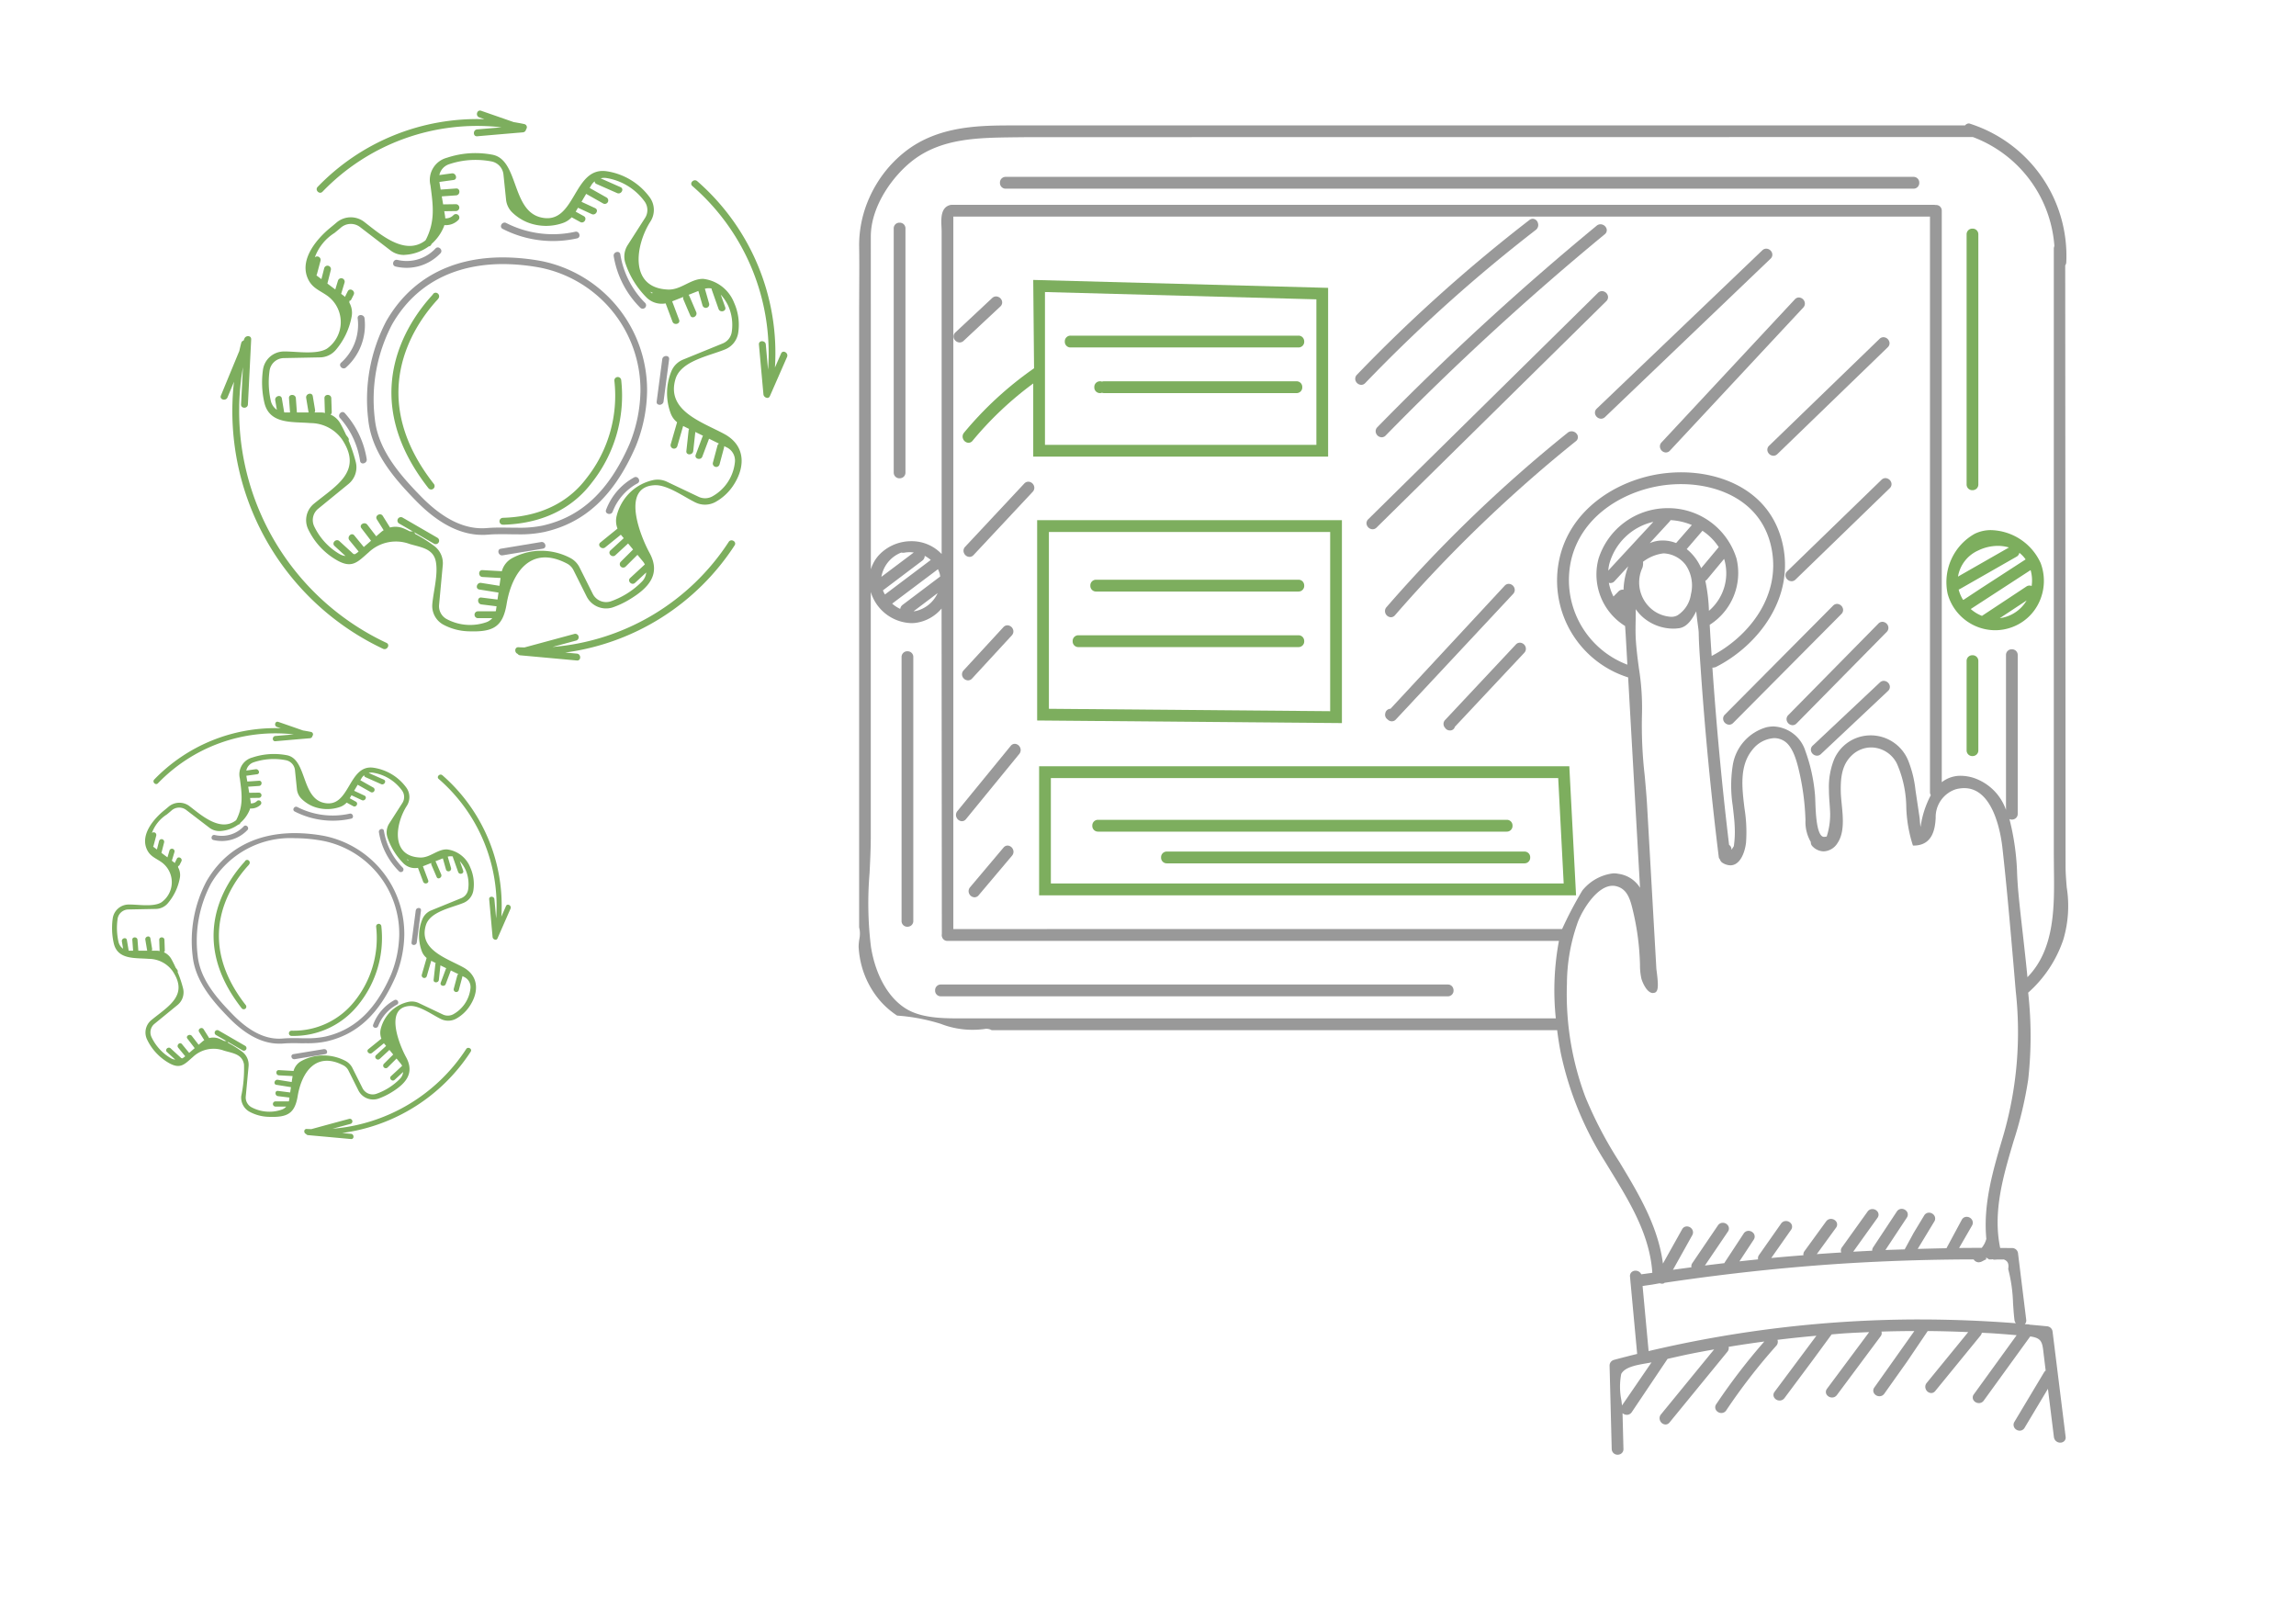 <?xml version="1.0" encoding="UTF-8"?>
<svg xmlns="http://www.w3.org/2000/svg" width="254" height="177" viewBox="0 0 254 177">
  <g id="Grupo_4437" data-name="Grupo 4437" transform="translate(-961 -2424)">
    <rect id="Rectángulo_993" data-name="Rectángulo 993" width="254" height="177" transform="translate(961 2424)" fill="#fff"></rect>
    <path id="Trazado_8291" data-name="Trazado 8291" d="M-279.078,756.538c-.548-.057-1.891-.176-1.891-.176a.631.631,0,0,0-.237-.041c-.022,0-.237-.01-.319-.018a.205.205,0,0,0,.028-.03.566.566,0,0,0,.13-.463l-.9-7.3a.659.659,0,0,0-.647-.627l-1.333-.008c-.834-3.994.335-7.941,1.465-11.756a43.407,43.407,0,0,0,1.632-6.847,43.422,43.422,0,0,0,0-9.639,13.645,13.645,0,0,0,3.9-5.905,13.1,13.1,0,0,0,.369-5.721c-.069-.812-.132-1.617-.132-2.393l-.039-66.429a.624.624,0,0,0,.118-.343,15.353,15.353,0,0,0-10.751-15.36.573.573,0,0,0-.451.221l-105.183,0c-3.75,0-8.416,0-12.115,2.934a13.293,13.293,0,0,0-3.115,3.537,13.751,13.751,0,0,0-1.067,2.173,12.908,12.908,0,0,0-.862,4.576c.028,1.619.018,3.241.01,4.86l-.01,2.431v68.162l.037.221.016.041a3.141,3.141,0,0,1-.039,1.124,5.353,5.353,0,0,0-.069.81,10.324,10.324,0,0,0,.343,2.135,9.855,9.855,0,0,0,2.046,3.842,9.148,9.148,0,0,0,1.871,1.622,20.944,20.944,0,0,1,4.828.913,9.7,9.7,0,0,0,4.83.57,1.141,1.141,0,0,1,.8.13h62.557c.118.95.264,1.837.42,2.624a36.64,36.64,0,0,0,4.816,11.817l.686,1.124c2.131,3.484,4.331,7.086,4.607,11.273-.406.061-.816.116-1.226.166a.686.686,0,0,0-.635-.4.63.63,0,0,0-.465.193.589.589,0,0,0-.144.461l.793,8.554c-.858.211-1.719.43-2.573.661a.651.651,0,0,0-.479.635l.237,9.217a.638.638,0,0,0,.662.633.653.653,0,0,0,.467-.189.6.6,0,0,0,.168-.457l-.1-3.947a.721.721,0,0,0,.475.183.65.65,0,0,0,.542-.29l3.963-5.9.538-.12c.643-.146,1.287-.292,1.932-.422.893-.183,1.788-.345,2.683-.505l-5.879,7.186a.664.664,0,0,0-.089.721.677.677,0,0,0,.586.4.576.576,0,0,0,.449-.225l6.4-7.821a.648.648,0,0,0,.14-.544c1.313-.221,2.628-.412,3.945-.589a67.5,67.5,0,0,0-5.319,6.934.581.581,0,0,0-.043.619.7.7,0,0,0,.609.355.641.641,0,0,0,.54-.292,64.911,64.911,0,0,1,5.538-7.151.638.638,0,0,0,.164-.5.647.647,0,0,0-.036-.15c1.433-.178,2.871-.325,4.308-.455l-4.623,6.2a.554.554,0,0,0-.069.6.707.707,0,0,0,.623.369.663.663,0,0,0,.54-.274l3.131-4.2,2.084-2.841s1.126-.1,1.439-.118c.9-.057,1.808-.1,2.711-.134l-4.663,6.265a.566.566,0,0,0-.067.6.715.715,0,0,0,.625.367.656.656,0,0,0,.538-.274l4.832-6.492a.555.555,0,0,0,.1-.511l0-.014q1.817-.058,3.635-.061l-4.424,6.24a.575.575,0,0,0-.057.609.708.708,0,0,0,.621.363.647.647,0,0,0,.538-.284l2.49-3.509,2.311-3.419c1.492.01,2.987.053,4.479.118l-4.592,5.621a.664.664,0,0,0-.087.72.674.674,0,0,0,.584.4.573.573,0,0,0,.448-.225l5.01-6.135a.671.671,0,0,0,.144-.31l.972.049c.962.059,1.922.138,2.88.221l-4.736,6.539a.575.575,0,0,0-.061.611.709.709,0,0,0,.621.361.652.652,0,0,0,.538-.278l5.14-7.095c1.291.178,1.341.643,1.485,1.94l.223,1.839a.635.635,0,0,0-.177.191l-3.279,5.475a.61.61,0,0,0-.016.629.7.7,0,0,0,.6.349.615.615,0,0,0,.538-.315l2.585-4.318.664,5.359a.7.7,0,0,0,.7.6.624.624,0,0,0,.463-.195.569.569,0,0,0,.13-.465l-1.439-11.592A.67.67,0,0,0-279.078,756.538ZM-409.186,635.995c0-3.365,2.447-6.754,4.722-8.477,3.16-2.393,7.133-2.449,10.975-2.5L-391.8,625l104.532-.012a13.938,13.938,0,0,1,9.016,12.04l-.061.231v67.013l.012,1.65c.055,4.183.116,8.9-2.93,12-.148-1.567-.327-3.131-.5-4.688-.181-1.585-.363-3.164-.507-4.722-.055-.574-.093-1.214-.13-1.891a27.712,27.712,0,0,0-.854-6.191.718.718,0,0,0,.268.059.662.662,0,0,0,.438-.16.614.614,0,0,0,.209-.479V682.29a.624.624,0,0,0-.651-.637.621.621,0,0,0-.645.637v17.13a5.711,5.711,0,0,0-3.606-3.551,4.842,4.842,0,0,0-1.4-.225,3.357,3.357,0,0,0-2.1.71V633.136a.62.62,0,0,0-.645-.631l-.221-.022-108.383,0-.373.008c-1.138.225-1.078,1.512-1.035,2.451.008.166.016.325.016.465v35.706a4.558,4.558,0,0,0-3.354-1.418,4.9,4.9,0,0,0-3.549,1.5,4.05,4.05,0,0,0-.927,1.613Zm3.519,40.741a.653.653,0,0,0-.262.448,3.545,3.545,0,0,1-.893-.585l5.065-3.807a3.1,3.1,0,0,1,.191.493,1.905,1.905,0,0,1,.055.315Zm3.874-1.3a3.537,3.537,0,0,1-2.354,1.968,2.616,2.616,0,0,1-.31.045Zm-1.7-3.586a.665.665,0,0,0,.27-.536,3.716,3.716,0,0,1,.672.455l-5.071,3.819a2.894,2.894,0,0,1-.223-.455Zm-4.521,1.786a3.511,3.511,0,0,1,2.2-2.683.863.863,0,0,0,.183.018c.034,0,.071,0,.116,0a3.1,3.1,0,0,1,.611-.059,3.078,3.078,0,0,1,.469.032Zm74.607,48.842H-399.2c-1.792,0-4.022,0-5.711-.856-2.147-1.09-3.738-3.738-4.262-7.086a39.82,39.82,0,0,1-.15-8.136c.067-1.348.134-2.7.134-4.038V675.309a4.844,4.844,0,0,0,4.491,3.448,3.7,3.7,0,0,0,.422-.022,4.535,4.535,0,0,0,2.918-1.593l.03,36a.7.7,0,0,0,.144.558.609.609,0,0,0,.475.209h67.648A29.749,29.749,0,0,0-333.406,722.477Zm-66.65-9.879v-78.81h108.044V697.45a.664.664,0,0,0,.091.341,10.665,10.665,0,0,0-1.134,3.519c-.043-.233-.061-.491-.077-.7-.01-.152-.022-.29-.039-.394l-.444-2.979a12.365,12.365,0,0,0-.8-3.265,4.482,4.482,0,0,0-4.118-2.8c-.142,0-.282.006-.424.018a4.381,4.381,0,0,0-3.689,2.709,8.206,8.206,0,0,0-.544,3.287c0,.5.034,1.007.071,1.508.024.355.051.708.063,1.065a8,8,0,0,1-.382,2.606l-.286.039c-.832,0-.927-2.634-.972-3.9-.014-.418-.028-.761-.057-.962a18.454,18.454,0,0,0-1.037-4.621,3.879,3.879,0,0,0-3.509-2.734,3.905,3.905,0,0,0-.769.081,5.216,5.216,0,0,0-3.773,4.284,14.557,14.557,0,0,0,.01,4.422l.067.6c.065.585.134,1.167.152,1.755a10.875,10.875,0,0,1-.1,2.1c-.108.177-.193.3-.26.4l0-.016a.594.594,0,0,0-.264-.527c-.771-6.427-1.392-13.022-1.845-19.61a.666.666,0,0,0,.089.006l.25-.049.045-.022c4.59-2.318,8.844-7.624,7.34-13.806-1.388-5.7-6.674-7.73-11.163-7.73a16.038,16.038,0,0,0-2.131.144c-4.962.67-10.429,4-11.452,9.919a11.236,11.236,0,0,0,7.7,12.623l1.315,23.27a3.34,3.34,0,0,0-2.387-1.542,2.84,2.84,0,0,0-.556-.055,5.152,5.152,0,0,0-3.442,1.905,43.241,43.241,0,0,0-2.234,4.254Zm72.454-39.656a5.227,5.227,0,0,1,.108-.7,6.55,6.55,0,0,1,4.879-4.688Zm2.21-.473a8.059,8.059,0,0,0-.521,2.594.5.5,0,0,0-.11-.01.623.623,0,0,0-.442.191l-.562.568a5.474,5.474,0,0,1-.509-1.516.568.568,0,0,0,.174.026.6.6,0,0,0,.446-.2Zm4.562-4.935a.634.634,0,0,0,.114-.172,7.009,7.009,0,0,1,2.36.544L-320.1,669.9a4.043,4.043,0,0,0-1.471-.284,3.678,3.678,0,0,0-1.445.292Zm-2.993,5.089a1.485,1.485,0,0,0,.063-.649,4.6,4.6,0,0,1,2.269-.933l0-.213v.213a3.228,3.228,0,0,1,2.47,1.3,4.03,4.03,0,0,1,.564,3.221,3.309,3.309,0,0,1-1.514,2.348,1.442,1.442,0,0,1-.67.148,3.747,3.747,0,0,1-1.78-.568A3.852,3.852,0,0,1-323.823,672.625Zm4.9-2.056,1.741-2.027a6.272,6.272,0,0,1,1.8,1.808l-1.942,2.33A5.482,5.482,0,0,0-318.922,670.569Zm2.255,3.348,1.883-2.267a5.46,5.46,0,0,1-1.68,5.745,18.7,18.7,0,0,0-.4-3.32A.643.643,0,0,0-316.668,673.917Zm3.251-2.311a7.893,7.893,0,0,0-7.61-5.565,8.017,8.017,0,0,0-7.653,5.595,6.714,6.714,0,0,0,2.938,7.442l.059.83.195,3.448a10.011,10.011,0,0,1-6.22-11.571c1.2-5.146,6.261-7.894,10.739-8.333.473-.047.95-.069,1.425-.069,4.134,0,8.931,1.857,9.995,7.068,1.084,5.317-2.516,9.8-6.614,11.939q-.119-1.723-.217-3.446A6.792,6.792,0,0,0-313.417,671.606Zm-12.945,66.769a44.818,44.818,0,0,1-3.764-7.178,32.384,32.384,0,0,1-2.048-12.551,20.349,20.349,0,0,1,1.248-6.934c.649-1.569,2.2-3.9,3.8-3.9a1.632,1.632,0,0,1,.4.047c1.285.31,1.581,1.563,1.881,2.827a28.65,28.65,0,0,1,.753,5.875,6.748,6.748,0,0,0,.154,1.516c.061.25.562,1.6,1.28,1.6l.2-.036.045-.022c.369-.175.349-.9.177-2.267-.022-.175-.043-.313-.047-.392l-1.025-18.057c-.061-1.082-.164-2.184-.264-3.3a48.121,48.121,0,0,1-.3-6.768,27.486,27.486,0,0,0-.343-5.1c-.14-1.061-.28-2.135-.345-3.243-.039-.708-.024-1.419-.01-2.127,0-.383.01-.767.01-1.15a4.757,4.757,0,0,0,1.159,1.183,5.161,5.161,0,0,0,2.983.968,4.515,4.515,0,0,0,.643-.045c.913-.126,1.471-1.023,1.908-1.871.028.378.087.826.152,1.331.059.432.112.816.118,1.043.018,1.09.093,2.182.168,3.273l.047.659c.461,6.8,1.134,13.81,2,20.839a.415.415,0,0,0,.13.288.652.652,0,0,0,.278.382,1.688,1.688,0,0,0,.879.284c1.057,0,1.6-1.358,1.735-2.52a16.5,16.5,0,0,0-.171-3.777c-.282-2.318-.574-4.714.873-6.482a3.3,3.3,0,0,1,2.4-1.291,2.1,2.1,0,0,1,1.072.292c.964.56,1.38,2.131,1.581,2.888a27.653,27.653,0,0,1,.82,5.881,4.393,4.393,0,0,0,.591,2.429.615.615,0,0,0,.191.487,1.751,1.751,0,0,0,1.234.548,1.876,1.876,0,0,0,1.516-.9c.791-1.148.625-2.831.477-4.316-.043-.444-.085-.867-.1-1.242-.049-1.749.136-3.123,1.2-4.144a3.114,3.114,0,0,1,2.163-.893,3.217,3.217,0,0,1,2.839,1.782,12.347,12.347,0,0,1,1.041,4.848,15.322,15.322,0,0,0,.688,4.079l.053.146.154,0c1.975-.053,2.291-1.768,2.356-3.052a3.235,3.235,0,0,1,2.247-3.182,3.775,3.775,0,0,1,.911-.12c3.245,0,4.059,5.073,4.229,6.628.5,4.471.889,9.033,1.27,13.444l.2,2.372a41.064,41.064,0,0,1-1.321,15.8l-.142.487c-1.061,3.584-2.155,7.289-1.79,11.125a2.527,2.527,0,0,1-.515,1c-.83,0-1.664,0-2.5.014l1.429-2.476a.613.613,0,0,0,.006-.631.694.694,0,0,0-.593-.343.611.611,0,0,0-.538.319l-1.7,3.156q-1.592.03-3.182.077l1.837-3.032a.606.606,0,0,0,.018-.627.7.7,0,0,0-.6-.351.623.623,0,0,0-.54.314l-1.167,1.93-.986,1.814s-1.739.057-2.131.071l2.364-3.576a.591.591,0,0,0,.043-.619.711.711,0,0,0-.611-.357.637.637,0,0,0-.538.3l-2.612,3.949a.609.609,0,0,0-.11.382q-1.047.052-2.1.11l2.683-3.744a.571.571,0,0,0,.057-.609.7.7,0,0,0-.617-.363.643.643,0,0,0-.538.282l-2.829,3.949a.56.56,0,0,0-.079.562l0,.006c-.9.059-1.8.118-2.705.185l2.127-2.924a.572.572,0,0,0,.061-.609.707.707,0,0,0-.621-.363.65.65,0,0,0-.538.278l-2.395,3.292a.586.586,0,0,0-.112.449l-.087.006c-1.159.093-2.318.187-3.474.3l2.188-3.117a.582.582,0,0,0,.055-.613.71.71,0,0,0-.617-.361.645.645,0,0,0-.54.286l-2.441,3.476a.589.589,0,0,0-.1.479c-.688.071-1.374.144-2.064.219l1.579-2.4a.6.6,0,0,0,.037-.621.711.711,0,0,0-.611-.353.635.635,0,0,0-.538.3l-2.066,3.145a.585.585,0,0,0-.065.128s-1.463.174-2.155.262l2.543-3.75a.588.588,0,0,0,.045-.617.7.7,0,0,0-.613-.359.645.645,0,0,0-.538.292l-2.829,4.168a.592.592,0,0,0-.1.463s-1.408.187-2.044.276l2.133-3.821a.62.62,0,0,0,0-.635.7.7,0,0,0-.593-.343.6.6,0,0,0-.532.327l-2.117,3.787C-322.09,745.46-324.259,741.86-326.362,738.375Zm.278,26.925c-.016-.173-.041-.361-.063-.558a7.576,7.576,0,0,1-.022-2.924c.388-.765,1.693-.99,2.742-1.173.217-.037.422-.073.609-.112Zm32.973-9.516a130.677,130.677,0,0,0-30.028,3.5l-.666-7.2c.363-.055.728-.107,1.09-.16l.8-.144.207.049h.043c.144,0,.28-.051.28-.1,7.342-1.094,14.581-1.847,21.519-2.23,3.945-.217,7.933-.337,11.86-.355l.826,0a.688.688,0,0,0,.568.319l.233-.041.043-.022c.179-.079.337-.185.536-.256v-.213l.333.213.239,0,.144-.02a.418.418,0,0,0,.219.047,2.17,2.17,0,0,0,.242-.018l.779-.006c.434.168.582.463.487,1.061a16.966,16.966,0,0,1,.534,3.775c.045.641.085,1.272.158,1.865a.694.694,0,0,0,.154.355C-286.029,755.931-289.588,755.785-293.111,755.785Z" transform="translate(1466.521 1814.171)" fill="#999"></path>
    <path id="Trazado_8292" data-name="Trazado 8292" d="M-345.841,656.724a5.4,5.4,0,0,0,1.814-.314,5.336,5.336,0,0,0,3.06-2.782,5.577,5.577,0,0,0,.17-4.331,6.2,6.2,0,0,0-5.483-3.647,4.034,4.034,0,0,0-1.82.41,6.133,6.133,0,0,0-2.983,6.65A5.476,5.476,0,0,0-345.841,656.724Zm.994-1.423a4.044,4.044,0,0,1-.471.089l2.969-1.958A4.073,4.073,0,0,1-344.847,655.3Zm2.936-5.228a.658.658,0,0,1,.026.089,4.141,4.141,0,0,1,.089,1.674.54.54,0,0,0-.239-.055.609.609,0,0,0-.339.107l-4.915,3.249a4.215,4.215,0,0,1-1.244-.759Zm-1.242-1.914a3.337,3.337,0,0,1,.692.73l-4.937,3.2-1.9,1.252-.077.028a4.022,4.022,0,0,1-.459-1.011,1.315,1.315,0,0,1-.032-.144l.081-.018,6.317-3.606A.611.611,0,0,0-343.152,648.16Zm-4.532-.266a5,5,0,0,1,2.163-.5,4.18,4.18,0,0,1,1.218.177l-5.638,3.221A3.861,3.861,0,0,1-347.684,647.894Z" transform="translate(1527.549 1836.99)" fill="#7dae5e"></path>
    <path id="Trazado_8293" data-name="Trazado 8293" d="M-404.712,648.911a.66.66,0,0,0-.089.718.677.677,0,0,0,.586.4.582.582,0,0,0,.449-.227,37.83,37.83,0,0,1,6.711-6.336v8.091h32.622V632.89l-32.622-.877.091,9.773A39.024,39.024,0,0,0-404.712,648.911Zm8.955-15.559,30.026.808v16.093h-30.026Z" transform="translate(1472.359 1822.952)" fill="#7dae5e"></path>
    <path id="Trazado_8294" data-name="Trazado 8294" d="M-367.09,645.109h-33.716v22.156l33.716.288Zm-1.3,21.128-31.116-.266V646.416h31.116Z" transform="translate(1476.543 1836.433)" fill="#7dae5e"></path>
    <path id="Trazado_8295" data-name="Trazado 8295" d="M-400.7,658.521V672.8h59.4l-.745-14.274Zm1.3,12.968V659.828h56.126l.607,11.661Z" transform="translate(1476.654 1850.238)" fill="#7dae5e"></path>
    <path id="Trazado_8296" data-name="Trazado 8296" d="M-382.8,647.05a.606.606,0,0,0,.444-.2,171.936,171.936,0,0,1,18.871-16.943.686.686,0,0,0,.223-.781.619.619,0,0,0-.564-.446.608.608,0,0,0-.363.13,174.068,174.068,0,0,0-19.09,17.124.625.625,0,0,0-.134.694A.692.692,0,0,0-382.8,647.05Z" transform="translate(1494.391 1819.521)" fill="#999"></path>
    <path id="Trazado_8297" data-name="Trazado 8297" d="M-382.3,652.116a.685.685,0,0,0,.615.424.605.605,0,0,0,.442-.195,305.531,305.531,0,0,1,24.234-22.26.565.565,0,0,0,.191-.647.721.721,0,0,0-.658-.459.656.656,0,0,0-.422.154,305.555,305.555,0,0,0-24.265,22.292A.615.615,0,0,0-382.3,652.116Z" transform="translate(1495.537 1819.83)" fill="#999"></path>
    <path id="Trazado_8298" data-name="Trazado 8298" d="M-356.8,632.623a.623.623,0,0,0-.442.187l-25.414,25.044a.607.607,0,0,0-.144.684.7.7,0,0,0,.623.428.623.623,0,0,0,.438-.187l25.416-25.044a.608.608,0,0,0,.144-.684A.691.691,0,0,0-356.8,632.623Z" transform="translate(1495.023 1823.58)" fill="#999"></path>
    <path id="Trazado_8299" data-name="Trazado 8299" d="M-361.2,640.264a.661.661,0,0,0-.416.148,155.492,155.492,0,0,0-20.06,19.307.645.645,0,0,0-.1.712.677.677,0,0,0,.593.4.583.583,0,0,0,.446-.215,155.421,155.421,0,0,1,20.007-19.252.559.559,0,0,0,.2-.641A.716.716,0,0,0-361.2,640.264Z" transform="translate(1496.057 1831.445)" fill="#999"></path>
    <path id="Trazado_8300" data-name="Trazado 8300" d="M-367.55,649a.684.684,0,0,0-.609-.418.6.6,0,0,0-.444.2L-381.242,662.4a.6.6,0,0,0-.574.487.626.626,0,0,0,.252.69.657.657,0,0,0,.469.211.6.6,0,0,0,.444-.2l12.978-13.893A.633.633,0,0,0-367.55,649Z" transform="translate(1496.068 1840.002)" fill="#999"></path>
    <path id="Trazado_8301" data-name="Trazado 8301" d="M-377.958,661.49a.53.53,0,0,0,.56-.4l7.679-8.188a.633.633,0,0,0,.126-.7.686.686,0,0,0-.609-.418.6.6,0,0,0-.446.2l-7.823,8.343a.632.632,0,0,0,0,.885A.609.609,0,0,0-377.958,661.49Z" transform="translate(1499.344 1843.308)" fill="#999"></path>
    <path id="Trazado_8302" data-name="Trazado 8302" d="M-370.351,648.683a.7.7,0,0,0,.629.436.639.639,0,0,0,.438-.183l18.311-17.515a.6.6,0,0,0,.154-.678.694.694,0,0,0-.627-.434.626.626,0,0,0-.438.183L-370.2,648.007A.6.6,0,0,0-370.351,648.683Z" transform="translate(1507.842 1821.198)" fill="#999"></path>
    <path id="Trazado_8303" data-name="Trazado 8303" d="M-366.8,649.7a.677.677,0,0,0,.6.416.6.6,0,0,0,.446-.2l14.755-15.829a.632.632,0,0,0,.124-.7.685.685,0,0,0-.607-.416.6.6,0,0,0-.446.205L-366.677,649A.628.628,0,0,0-366.8,649.7Z" transform="translate(1511.488 1823.936)" fill="#999"></path>
    <path id="Trazado_8304" data-name="Trazado 8304" d="M-360.953,647.814a.693.693,0,0,0,.627.434.622.622,0,0,0,.438-.187l12.209-11.813a.6.6,0,0,0,.15-.68.7.7,0,0,0-.623-.434.615.615,0,0,0-.438.187L-360.8,647.134A.6.6,0,0,0-360.953,647.814Z" transform="translate(1517.516 1826.166)" fill="#999"></path>
    <path id="Trazado_8305" data-name="Trazado 8305" d="M-348.951,642.816a.619.619,0,0,0-.438.187l-10.423,10.108a.6.6,0,0,0-.152.68.7.7,0,0,0,.625.432.614.614,0,0,0,.438-.185l10.425-10.108a.6.6,0,0,0,.15-.68A.7.7,0,0,0-348.951,642.816Z" transform="translate(1518.533 1834.072)" fill="#999"></path>
    <path id="Trazado_8306" data-name="Trazado 8306" d="M-350.189,650.1a.7.7,0,0,0-.617-.426.617.617,0,0,0-.44.193l-11.973,12.056a.614.614,0,0,0-.142.686.7.7,0,0,0,.619.428.618.618,0,0,0,.442-.193l11.973-12.054A.612.612,0,0,0-350.189,650.1Z" transform="translate(1515.035 1841.127)" fill="#999"></path>
    <path id="Trazado_8307" data-name="Trazado 8307" d="M-348.734,651.075a.685.685,0,0,0-.617-.426.606.606,0,0,0-.442.195l-9.972,10.126a.616.616,0,0,0-.138.686.689.689,0,0,0,.619.428.619.619,0,0,0,.44-.195l9.972-10.124A.62.62,0,0,0-348.734,651.075Z" transform="translate(1518.594 1842.135)" fill="#999"></path>
    <path id="Trazado_8308" data-name="Trazado 8308" d="M-350.563,653.867a.615.615,0,0,0-.434.181l-7.427,6.983a.6.6,0,0,0-.158.676.7.7,0,0,0,.631.437.626.626,0,0,0,.436-.179l7.425-6.985a.6.6,0,0,0,.158-.674A.7.7,0,0,0-350.563,653.867Z" transform="translate(1519.959 1845.448)" fill="#999"></path>
    <path id="Trazado_8309" data-name="Trazado 8309" d="M-404.687,638.007a.628.628,0,0,0,.436-.181l4.065-3.8a.6.6,0,0,0,.158-.674.7.7,0,0,0-.631-.438.628.628,0,0,0-.436.181l-4.065,3.8a.6.6,0,0,0-.158.674A.7.7,0,0,0-404.687,638.007Z" transform="translate(1471.852 1823.876)" fill="#999"></path>
    <path id="Trazado_8310" data-name="Trazado 8310" d="M-397.648,643.011a.6.6,0,0,0-.446.2l-6.545,7a.625.625,0,0,0-.124.7.681.681,0,0,0,.607.418.6.6,0,0,0,.444-.2l6.547-7a.632.632,0,0,0,.124-.7A.681.681,0,0,0-397.648,643.011Z" transform="translate(1472.41 1834.273)" fill="#999"></path>
    <path id="Trazado_8311" data-name="Trazado 8311" d="M-404.846,656.519a.685.685,0,0,0,.607.414.6.6,0,0,0,.446-.2l4.4-4.775a.638.638,0,0,0,.12-.7.685.685,0,0,0-.607-.416.6.6,0,0,0-.444.207l-4.4,4.775A.635.635,0,0,0-404.846,656.519Z" transform="translate(1472.326 1842.327)" fill="#999"></path>
    <path id="Trazado_8312" data-name="Trazado 8312" d="M-398.722,657.3a.582.582,0,0,0-.451.227l-5.9,7.214a.663.663,0,0,0-.087.72.678.678,0,0,0,.584.4.576.576,0,0,0,.451-.227l5.9-7.214a.667.667,0,0,0,.087-.721A.678.678,0,0,0-398.722,657.3Z" transform="translate(1471.986 1848.979)" fill="#999"></path>
    <path id="Trazado_8313" data-name="Trazado 8313" d="M-400.231,662.845a.587.587,0,0,0-.448.221l-3.7,4.388a.658.658,0,0,0-.1.714.677.677,0,0,0,.591.4.594.594,0,0,0,.451-.221l3.7-4.385a.653.653,0,0,0,.093-.716A.677.677,0,0,0-400.231,662.845Z" transform="translate(1472.697 1854.689)" fill="#999"></path>
    <path id="Trazado_8314" data-name="Trazado 8314" d="M-373.447,635.05h-25.217a.624.624,0,0,0-.633.654.625.625,0,0,0,.633.653h25.217a.626.626,0,0,0,.635-.653.671.671,0,0,0-.156-.44A.617.617,0,0,0-373.447,635.05Z" transform="translate(1478.094 1826.078)" fill="#7dae5e"></path>
    <path id="Trazado_8315" data-name="Trazado 8315" d="M-375.317,637.538h-21.3a.589.589,0,0,0-.217.039.624.624,0,0,0-.219-.039.625.625,0,0,0-.635.653.625.625,0,0,0,.635.654.607.607,0,0,0,.217-.041.618.618,0,0,0,.219.041h21.3a.624.624,0,0,0,.635-.655A.623.623,0,0,0-375.317,637.538Z" transform="translate(1479.748 1828.639)" fill="#7dae5e"></path>
    <path id="Trazado_8316" data-name="Trazado 8316" d="M-397.27,649.661h22.39a.627.627,0,0,0,.635-.655.679.679,0,0,0-.156-.44.622.622,0,0,0-.479-.211h-22.39a.624.624,0,0,0-.635.654A.624.624,0,0,0-397.27,649.661Z" transform="translate(1479.527 1839.773)" fill="#7dae5e"></path>
    <path id="Trazado_8317" data-name="Trazado 8317" d="M-398.234,652.689h24.346a.625.625,0,0,0,.635-.654.671.671,0,0,0-.156-.44.617.617,0,0,0-.479-.213h-24.346a.624.624,0,0,0-.635.653A.624.624,0,0,0-398.234,652.689Z" transform="translate(1478.535 1842.89)" fill="#7dae5e"></path>
    <path id="Trazado_8318" data-name="Trazado 8318" d="M-351.312,662.095a.625.625,0,0,0-.635-.654h-45.216a.625.625,0,0,0-.635.654.625.625,0,0,0,.635.653h45.216A.625.625,0,0,0-351.312,662.095Z" transform="translate(1479.637 1853.244)" fill="#7dae5e"></path>
    <path id="Trazado_8319" data-name="Trazado 8319" d="M-353.85,663.172h-39.564a.625.625,0,0,0-.635.653.624.624,0,0,0,.635.651h39.564a.623.623,0,0,0,.635-.651A.624.624,0,0,0-353.85,663.172Z" transform="translate(1483.496 1855.025)" fill="#7dae5e"></path>
    <path id="Trazado_8320" data-name="Trazado 8320" d="M-349.486,658.149a.663.663,0,0,0,.438-.16.614.614,0,0,0,.209-.479V629.854a.623.623,0,0,0-.649-.637.623.623,0,0,0-.649.637V657.51A.626.626,0,0,0-349.486,658.149Z" transform="translate(1528.697 1820.074)" fill="#7dae5e"></path>
    <path id="Trazado_8321" data-name="Trazado 8321" d="M-349.488,652.471a.625.625,0,0,0-.649.639v9.877a.627.627,0,0,0,.651.639.663.663,0,0,0,.438-.16.614.614,0,0,0,.209-.479V653.11A.625.625,0,0,0-349.488,652.471Z" transform="translate(1528.697 1844.01)" fill="#7dae5e"></path>
    <path id="Trazado_8322" data-name="Trazado 8322" d="M-407.975,657.167a.672.672,0,0,0,.44-.158.62.62,0,0,0,.209-.479v-27a.623.623,0,0,0-.649-.637.623.623,0,0,0-.649.637v27A.624.624,0,0,0-407.975,657.167Z" transform="translate(1468.494 1819.74)" fill="#999"></path>
    <path id="Trazado_8323" data-name="Trazado 8323" d="M-407.547,652.255a.625.625,0,0,0-.649.639v29.192a.626.626,0,0,0,.651.639.663.663,0,0,0,.438-.16.621.621,0,0,0,.209-.479V652.894A.624.624,0,0,0-407.547,652.255Z" transform="translate(1468.934 1843.788)" fill="#999"></path>
    <path id="Trazado_8324" data-name="Trazado 8324" d="M-406.367,671.07a.623.623,0,0,0,.633.654h56.085a.625.625,0,0,0,.635-.654.678.678,0,0,0-.156-.44.618.618,0,0,0-.479-.211h-56.085A.623.623,0,0,0-406.367,671.07Z" transform="translate(1470.816 1862.485)" fill="#999"></path>
    <path id="Trazado_8325" data-name="Trazado 8325" d="M-402.2,627.7h100.43a.626.626,0,0,0,.635-.654.626.626,0,0,0-.635-.653H-402.2a.625.625,0,0,0-.635.653A.624.624,0,0,0-402.2,627.7Z" transform="translate(1474.457 1817.171)" fill="#999"></path>
    <path id="Trazado_8326" data-name="Trazado 8326" d="M-421.659,693.866a4.716,4.716,0,0,0,2.031.547c2.083.083,2.94-.305,3.269-2.289.432-2.614,2.011-4.986,5.062-3.4a1.277,1.277,0,0,1,.547.555l1.115,2.226a1.825,1.825,0,0,0,2.174.908,7.712,7.712,0,0,0,1.361-.635c1.65-.983,2.729-2.146,1.73-3.967-.682-1.242-2.483-5.518.44-5.661,1.075-.052,2.511,1.016,3.447,1.46a1.835,1.835,0,0,0,1.674-.063,4.258,4.258,0,0,0,1.432-1.313c.976-1.42,1.051-2.975-.111-3.975a3.181,3.181,0,0,0-.563-.385c-1.829-1.007-4.947-1.944-4.13-4.645.452-1.512,2.793-1.92,4.157-2.476a1.8,1.8,0,0,0,1.1-1.38,4.523,4.523,0,0,0-.337-2.531,3.182,3.182,0,0,0-2.594-2.011c-1.055-.02-1.868.94-2.955.9-3.3-.135-2.737-3.749-1.48-5.712a1.787,1.787,0,0,0-.048-2.019,5.5,5.5,0,0,0-1.968-1.674,5.542,5.542,0,0,0-1.634-.524c-2.876-.448-2.6,4.582-5.554,3.872-2.471-.591-1.844-4.844-4.066-5.26a7.584,7.584,0,0,0-2.468-.063,7.538,7.538,0,0,0-1.349.318,1.926,1.926,0,0,0-1.381,2.317c.222,1.678.424,3.007-.4,4.6l-.063.055c-1.73,1.281-3.816-.607-5.129-1.611a1.846,1.846,0,0,0-2.333.115c-.171.143-.329.278-.484.4-1.115.92-2.531,2.575-1.932,4.149.349.917,1.031,1.083,1.718,1.583a2.727,2.727,0,0,1-.068,4.419c-.889.536-2.61.214-3.622.234a1.786,1.786,0,0,0-1.745,1.511,7.155,7.155,0,0,0-.075.916,7.606,7.606,0,0,0,.182,1.845c.424,1.872,2.384,1.61,3.868,1.738a3.261,3.261,0,0,1,2.638,1.345c1.809,2.689-.456,3.884-2.328,5.415a1.775,1.775,0,0,0-.5,2.138,5.8,5.8,0,0,0,1.143,1.634,5.924,5.924,0,0,0,1.242.964c1.309.762,1.769.163,2.7-.646a3.321,3.321,0,0,1,3.443-.694c.98.286,2.015.385,2.206,1.523a14.754,14.754,0,0,1-.306,3.5A1.785,1.785,0,0,0-421.659,693.866Zm17.569-27.86-.063.044c-.024-.02-.056-.036-.075-.056l-.075-.083C-404.236,665.947-404.161,665.975-404.089,666.007Zm-18.379,21.227a11.812,11.812,0,0,0-1.575-.992.286.286,0,0,0-.127-.171c.571.329,1.142.662,1.714.992a.287.287,0,0,0,.29-.5l-2.94-1.7a.288.288,0,0,0-.294.5l1.214.7a.323.323,0,0,0-.115-.032c-.059,0-.123,0-.182,0-.171-.084-.337-.167-.508-.238a1.81,1.81,0,0,0-.722-.147,1.783,1.783,0,0,0-.436.059c-.2-.325-.409-.647-.611-.972s-.694-.024-.5.294l.567.908a1.716,1.716,0,0,0-.2.147l-.421.361c-.25-.321-.5-.646-.746-.968-.222-.294-.722,0-.5.289.27.349.539.7.809,1.055l-.611.524c-.266-.321-.531-.647-.8-.972-.238-.289-.643.123-.409.4l.773.944-.123.1a1.132,1.132,0,0,1-.218.135.308.308,0,0,0-.107-.032l-.012-.02c-.385-.353-.77-.7-1.154-1.055-.274-.25-.682.155-.409.4.305.282.611.563.916.841a1.154,1.154,0,0,1-.472-.147,5.2,5.2,0,0,1-1.123-.869,5.313,5.313,0,0,1-1.035-1.484,1.221,1.221,0,0,1,.349-1.468l2.539-2.075a1.806,1.806,0,0,0,.607-1.845,12.909,12.909,0,0,0-.544-1.662l-.055-.127a.256.256,0,0,0-.028-.23,2.425,2.425,0,0,0-.187-.254c-.151-.337-.313-.666-.492-.984a1.76,1.76,0,0,0-.813-.726.24.24,0,0,0,.1-.218c-.012-.385-.024-.77-.04-1.154-.012-.369-.587-.369-.575,0,.012.385.024.769.04,1.154a.288.288,0,0,0,.016.083,1.762,1.762,0,0,0-.293-.04h-.6a.288.288,0,0,0,.048-.218l-.19-1.15c-.064-.365-.619-.21-.559.155l.194,1.151a.239.239,0,0,0,.024.064h-.992l-.091-1.2c-.024-.365-.6-.369-.575,0l.087,1.2h-.393l-.1-.008v-.016l-.194-1.154c-.06-.365-.615-.21-.555.155l.135.8a1.259,1.259,0,0,1-.508-.75,7.07,7.07,0,0,1-.171-1.71,7.557,7.557,0,0,1,.071-.845,1.225,1.225,0,0,1,1.206-1.035l3.019-.059a1.781,1.781,0,0,0,1.325-.619,6.061,6.061,0,0,0,.853-1.313,6.134,6.134,0,0,0,.492-1.535,1.757,1.757,0,0,0-.2-1.13.332.332,0,0,0-.012-.139.238.238,0,0,0,.178-.139c.068-.131.131-.258.194-.385.167-.333-.333-.623-.5-.294-.063.131-.127.258-.19.385a.343.343,0,0,0-.028.1l-.02-.024c-.024-.02-.115-.091-.313-.242h0l.286-.96a.288.288,0,0,0-.555-.155c-.071.25-.147.5-.222.746l-.607-.456-.055-.04.293-1.151a.29.29,0,0,0-.559-.155l-.234.932-.424-.317a.236.236,0,0,0,.044-.083l.305-1.146a.292.292,0,0,0-.48-.281,4.07,4.07,0,0,1,1.654-2.051c.155-.127.321-.262.5-.421a1.277,1.277,0,0,1,1.622-.087l2.57,1.968a1.8,1.8,0,0,0,1.095.377l.1,0a3.759,3.759,0,0,0,2.015-.714.241.241,0,0,0,.206-.139l.036-.068a3.835,3.835,0,0,0,1.023-1.436c.02-.047.032-.1.048-.143a1.475,1.475,0,0,0,1.174-.432.288.288,0,0,0-.408-.4.889.889,0,0,1-.694.27,1.208,1.208,0,0,0-.024-.238l-.059-.357c.333-.008.663-.012.992-.016a.288.288,0,0,0,0-.575l-1.087.016-.111-.674,1.2-.083c.369-.028.373-.6,0-.575l-1.3.087-.107-.639,1.19-.166c.369-.048.21-.6-.151-.555s-.7.1-1.043.147a1.234,1.234,0,0,1,.817-.916,7.156,7.156,0,0,1,1.246-.294,6.964,6.964,0,0,1,2.293.06,1.249,1.249,0,0,1,1.028,1.1l.214,2.091a1.744,1.744,0,0,0,.516,1.087,3.966,3.966,0,0,0,1.285.841,4.291,4.291,0,0,0,2.955.059,1.813,1.813,0,0,0,.75-.484l.722.393c.325.179.619-.317.294-.5l-.678-.373.194-.329,1.151.536c.333.155.627-.341.29-.5l-1.146-.536.393-.666,1.436.809a.287.287,0,0,0,.289-.5l-1.432-.809.139-.234a1.247,1.247,0,0,1,.286-.325.221.221,0,0,0,.147.222l1.73.77c.337.147.631-.349.294-.5l-1.674-.738a1.106,1.106,0,0,1,.456-.032,5,5,0,0,1,1.468.468,4.937,4.937,0,0,1,1.769,1.511,1.225,1.225,0,0,1,.028,1.385l-1.448,2.257a1.816,1.816,0,0,0-.19,1.559,7.456,7.456,0,0,0,.849,1.73,7.624,7.624,0,0,0,.92,1.127,1.829,1.829,0,0,0,1.6.492l.575,1.531c.131.345.686.194.555-.155l-.575-1.535-.008-.016.936-.369a.308.308,0,0,0,.008.214l.579,1.345c.147.337.643.043.5-.294l-.579-1.345a.247.247,0,0,0-.067-.1l.829-.325.345,1.222a.29.29,0,0,0,.559-.155l-.361-1.257a1.265,1.265,0,0,1,.559-.02.739.739,0,0,0,.012.087l.579,1.63c.123.349.678.2.555-.151s-.246-.7-.373-1.051a3.727,3.727,0,0,1,.627.936,3.95,3.95,0,0,1,.294,2.214,1.238,1.238,0,0,1-.762.948l-3.312,1.349a1.775,1.775,0,0,0-.988.98,4.808,4.808,0,0,0-.365,1.713,4.871,4.871,0,0,0,.309,1.841,1.732,1.732,0,0,0,.528.73c-.179.623-.361,1.246-.539,1.869a.288.288,0,0,0,.555.151c.162-.567.329-1.135.492-1.706l.5.25a.3.3,0,0,0-.044.127l-.19,1.73c-.04.369.54.365.579,0l.174-1.6.647.317a.349.349,0,0,0-.04.056c-.19.512-.381,1.027-.575,1.539-.131.345.428.5.555.151l.563-1.5.837.409a.26.26,0,0,0-.127.171l-.385,1.44a.288.288,0,0,0,.555.155l.385-1.44a.273.273,0,0,0,.008-.111l.21.1a1.234,1.234,0,0,1,.694,1.21,3.734,3.734,0,0,1-.635,1.753,3.745,3.745,0,0,1-1.246,1.143,1.278,1.278,0,0,1-1.162.048l-2.67-1.269a1.817,1.817,0,0,0-1.182-.131,4.054,4.054,0,0,0-1.773.9,4.122,4.122,0,0,0-1.269,2.118,1.784,1.784,0,0,0,.075,1.047l-1.44,1.167c-.286.234.123.639.409.409.44-.357.877-.71,1.313-1.067l.008.012.234.282-1.111,1.024c-.274.25.139.658.409.408l1.071-.988.417.508-1.031,1.028a.289.289,0,0,0,.409.408c.329-.329.663-.659.992-.992l.464.563a1.346,1.346,0,0,1,.155.246c-.413.381-.821.762-1.23,1.138-.274.254.135.662.4.409l.94-.869a1.247,1.247,0,0,1-.353.754,6.745,6.745,0,0,1-1.38,1.083,6.707,6.707,0,0,1-1.258.587,1.256,1.256,0,0,1-1.5-.631l-1.115-2.226a1.8,1.8,0,0,0-.785-.8,5.262,5.262,0,0,0-2.745-.587,5.173,5.173,0,0,0-2.15.623,1.775,1.775,0,0,0-.837,1.083l-1.622-.091c-.373-.02-.369.555,0,.575l1.515.083-.1.659-1.539-.246c-.361-.055-.52.5-.151.555l1.61.258-.087.587-1.349-.171c-.369-.044-.365.531,0,.579l1.269.155-.047.341c0,.028-.02.056-.024.083h-1.487a.288.288,0,0,0,0,.575h1.2a1.164,1.164,0,0,1-.5.337,4.094,4.094,0,0,1-1.531.226,4.183,4.183,0,0,1-1.8-.484,1.231,1.231,0,0,1-.643-1.21l.309-3.308A1.816,1.816,0,0,0-422.468,687.234Z" transform="translate(1410.291 1853.126)" fill="#7dae5e"></path>
    <path id="Trazado_8327" data-name="Trazado 8327" d="M-424.561,679.754c.321-.028.679-.04,1.123-.04.238,0,.476,0,.714.008s.484,0,.726,0a10.028,10.028,0,0,0,2.182-.195c3.439-.77,5.879-3.047,7.68-7.16a12.745,12.745,0,0,0,.968-4.625,11.059,11.059,0,0,0-8.818-10.945,18.073,18.073,0,0,0-3.289-.318c-4.4,0-7.779,1.849-9.786,5.343a14.121,14.121,0,0,0-1.523,8.239c.282,2.8,2.221,5.006,4.018,6.847,1.849,1.9,3.717,2.86,5.554,2.86C-424.862,679.774-424.711,679.766-424.561,679.754Zm-5.605-3.229c-1.733-1.774-3.6-3.887-3.864-6.51a13.555,13.555,0,0,1,1.452-7.91,10.173,10.173,0,0,1,9.3-5.066,17.334,17.334,0,0,1,3.185.31,10.484,10.484,0,0,1,8.366,10.374,12.271,12.271,0,0,1-.92,4.427c-1.726,3.939-4.042,6.113-7.3,6.843a9.506,9.506,0,0,1-2.059.178c-.238,0-.476,0-.718-.008s-.48-.008-.722-.008c-.46,0-.833.016-1.17.044C-426.449,679.361-428.289,678.453-430.166,676.525Z" transform="translate(1416.895 1859.678)" fill="#999"></path>
    <path id="Trazado_8328" data-name="Trazado 8328" d="M-433.91,657.871a3.913,3.913,0,0,0,3.761-1.1c.258-.27-.151-.678-.409-.409a3.321,3.321,0,0,1-3.2.956C-434.121,657.233-434.271,657.788-433.91,657.871Z" transform="translate(1418.52 1859.048)" fill="#999"></path>
    <path id="Trazado_8329" data-name="Trazado 8329" d="M-428.3,662.509l-3.384.559c-.365.064-.21.619.155.555l3.384-.559C-427.779,663.005-427.933,662.45-428.3,662.509Z" transform="translate(1425.127 1877.541)" fill="#999"></path>
    <path id="Trazado_8330" data-name="Trazado 8330" d="M-427.25,661.169a5.157,5.157,0,0,0-2.344,2.713c-.135.349.424.5.555.155a4.542,4.542,0,0,1,2.079-2.372C-426.635,661.487-426.925,660.987-427.25,661.169Z" transform="translate(1431.877 1873.462)" fill="#999"></path>
    <path id="Trazado_8331" data-name="Trazado 8331" d="M-427.959,662.4l.468-3.554c.048-.365-.531-.361-.579,0l-.468,3.554C-428.586,662.764-428.01,662.76-427.959,662.4Z" transform="translate(1435.064 1865.862)" fill="#999"></path>
    <path id="Trazado_8332" data-name="Trazado 8332" d="M-426.8,660.658a7.437,7.437,0,0,1-2.094-4.086c-.06-.361-.615-.206-.555.155a7.923,7.923,0,0,0,2.241,4.336A.288.288,0,0,0-426.8,660.658Z" transform="translate(1432.367 1859.332)" fill="#999"></path>
    <path id="Trazado_8333" data-name="Trazado 8333" d="M-431.688,656.276a9.261,9.261,0,0,0,6.24.793c.365-.075.21-.631-.155-.555a8.624,8.624,0,0,1-5.8-.734C-431.728,655.614-432.021,656.11-431.688,656.276Z" transform="translate(1425.291 1857.49)" fill="#999"></path>
    <path id="Trazado_8334" data-name="Trazado 8334" d="M-435.246,660.186a18.015,18.015,0,0,1,15.027-5.407c-.682.059-1.361.119-2.039.175-.369.032-.373.611,0,.579,1.273-.111,2.551-.222,3.824-.329a.3.3,0,0,0,.278-.254.271.271,0,0,0-.147-.441c-.3-.063-.6-.115-.9-.166-.908-.318-1.821-.635-2.729-.948-.353-.123-.5.433-.155.556l.424.146a18.6,18.6,0,0,0-14,5.681C-435.909,660.047-435.5,660.455-435.246,660.186Z" transform="translate(1413.719 1850.458)" fill="#7dae5e"></path>
    <path id="Trazado_8335" data-name="Trazado 8335" d="M-427.3,654.923c-.282-.238-.69.167-.409.409a18.588,18.588,0,0,1,6.355,15.419c-.063-.706-.127-1.412-.19-2.114-.036-.369-.611-.369-.579,0q.19,2.094.377,4.189c.024.25.413.436.54.147l1.444-3.293c.147-.333-.349-.627-.5-.29-.171.393-.345.786-.516,1.178A19.145,19.145,0,0,0-427.3,654.923Z" transform="translate(1437.24 1854.833)" fill="#7dae5e"></path>
    <path id="Trazado_8336" data-name="Trazado 8336" d="M-413.117,662.895c.2-.314-.3-.6-.5-.29a19.53,19.53,0,0,1-14.785,8.814l2-.539a.288.288,0,0,0-.151-.555q-2.106.565-4.2,1.139c-.167-.008-.329-.008-.5-.02-.341-.02-.361.456-.079.555a.293.293,0,0,0,.214.127l4.76.432c.369.036.369-.544,0-.575l-.98-.092A20.133,20.133,0,0,0-413.117,662.895Z" transform="translate(1426.189 1877.438)" fill="#7dae5e"></path>
    <path id="Trazado_8337" data-name="Trazado 8337" d="M-430.649,657.888a1.031,1.031,0,0,0,.174-.226.305.305,0,0,0-.127-.4.27.27,0,0,0-.373.119l-.1.119c-2.083,2.3-6.272,8.477-.262,16.138a.28.28,0,0,0,.226.111.294.294,0,0,0,.179-.059.286.286,0,0,0,.048-.4C-436.627,665.965-432.632,660.078-430.649,657.888Z" transform="translate(1419.074 1861.892)" fill="#7dae5e"></path>
    <path id="Trazado_8338" data-name="Trazado 8338" d="M-424.311,667.566a8.568,8.568,0,0,1-6.89,3.265l-.1,0a.288.288,0,0,0-.274.3.288.288,0,0,0,.286.278h.016l.087,0a9.124,9.124,0,0,0,7.331-3.5,11.74,11.74,0,0,0,2.5-8.656.29.29,0,0,0-.333-.238.288.288,0,0,0-.238.329A11.162,11.162,0,0,1-424.311,667.566Z" transform="translate(1424.539 1867.181)" fill="#7dae5e"></path>
    <path id="Trazado_8339" data-name="Trazado 8339" d="M-411.535,687.223a6.264,6.264,0,0,0,2.677.723c2.745.109,3.873-.4,4.307-3.019.57-3.44,2.655-6.569,6.672-4.475a1.655,1.655,0,0,1,.72.726l1.468,2.936a2.409,2.409,0,0,0,2.867,1.194,9.657,9.657,0,0,0,1.792-.835c2.175-1.293,3.6-2.823,2.278-5.223-.9-1.642-3.272-7.276.58-7.463,1.421-.069,3.313,1.343,4.547,1.926a2.41,2.41,0,0,0,2.206-.084,5.657,5.657,0,0,0,1.888-1.729c1.281-1.873,1.384-3.92-.15-5.239a4.413,4.413,0,0,0-.738-.511c-2.412-1.324-6.519-2.558-5.447-6.114.6-1.994,3.68-2.533,5.481-3.269a2.361,2.361,0,0,0,1.452-1.817,5.937,5.937,0,0,0-.445-3.331,4.2,4.2,0,0,0-3.419-2.655c-1.393-.025-2.462,1.24-3.9,1.181-4.35-.174-3.606-4.936-1.944-7.526a2.358,2.358,0,0,0-.065-2.658,7.258,7.258,0,0,0-2.593-2.206,7.254,7.254,0,0,0-2.153-.692c-3.792-.592-3.431,6.036-7.32,5.1-3.256-.779-2.431-6.382-5.357-6.934a10.1,10.1,0,0,0-3.253-.081,9.985,9.985,0,0,0-1.773.418,2.536,2.536,0,0,0-1.82,3.054c.29,2.209.555,3.961-.53,6.055-.028.025-.053.053-.084.078-2.281,1.686-5.027-.8-6.756-2.125a2.436,2.436,0,0,0-3.076.153c-.224.19-.436.365-.639.53-1.468,1.209-3.338,3.391-2.546,5.463.461,1.209,1.359,1.433,2.266,2.091a3.59,3.59,0,0,1-.09,5.818c-1.169.707-3.44.287-4.771.312a2.352,2.352,0,0,0-2.3,1.994,10.414,10.414,0,0,0-.1,1.206,9.986,9.986,0,0,0,.243,2.431c.558,2.468,3.138,2.119,5.1,2.29a4.307,4.307,0,0,1,3.478,1.77c2.381,3.546-.6,5.12-3.07,7.136a2.346,2.346,0,0,0-.661,2.82,7.882,7.882,0,0,0,1.505,2.154,7.835,7.835,0,0,0,1.636,1.265c1.726,1.006,2.337.215,3.562-.848a4.376,4.376,0,0,1,4.54-.919c1.29.38,2.652.508,2.9,2.013.237,1.4-.271,3.194-.4,4.606A2.353,2.353,0,0,0-411.535,687.223Zm23.15-36.712a.3.3,0,0,0-.081.059,1.227,1.227,0,0,1-.1-.078c-.037-.034-.065-.075-.1-.109C-388.574,650.43-388.478,650.471-388.384,650.511ZM-412.6,678.482a16.089,16.089,0,0,0-2.072-1.306.384.384,0,0,0-.171-.224c.751.436,1.505.869,2.259,1.306a.379.379,0,0,0,.383-.654l-3.877-2.244a.381.381,0,0,0-.383.657l1.6.923a.375.375,0,0,0-.153-.041c-.081-.006-.162,0-.243-.006-.221-.109-.44-.221-.664-.315a2.445,2.445,0,0,0-.95-.193,2.243,2.243,0,0,0-.58.081l-.8-1.281c-.259-.411-.916-.031-.658.383l.754,1.2a2.341,2.341,0,0,0-.271.193l-.552.477q-.491-.64-.982-1.278c-.3-.383-.954-.006-.657.383q.533.692,1.066,1.39l-.8.692c-.352-.427-.7-.854-1.053-1.284-.312-.377-.844.162-.539.536l1.019,1.243-.159.137a1.521,1.521,0,0,1-.29.174.355.355,0,0,0-.14-.04l-.019-.025c-.5-.464-1.013-.929-1.518-1.393-.361-.33-.9.206-.539.536.4.371.807.739,1.209,1.109a1.618,1.618,0,0,1-.623-.2,6.978,6.978,0,0,1-1.48-1.144,7.092,7.092,0,0,1-1.365-1.954,1.617,1.617,0,0,1,.461-1.938l3.347-2.733a2.385,2.385,0,0,0,.8-2.427,18.413,18.413,0,0,0-.717-2.194c-.022-.056-.05-.112-.075-.168a.336.336,0,0,0-.034-.3c-.075-.124-.165-.224-.246-.336-.2-.439-.414-.873-.651-1.293a2.275,2.275,0,0,0-1.072-.954.327.327,0,0,0,.137-.293c-.016-.5-.031-1.01-.05-1.518-.016-.486-.776-.489-.757,0,.016.508.031,1.013.047,1.518a.394.394,0,0,0,.028.112,2.377,2.377,0,0,0-.393-.053h-.782a.374.374,0,0,0,.062-.284l-.252-1.518c-.081-.483-.813-.277-.732.2l.252,1.521a.491.491,0,0,0,.031.081h-1.309l-.115-1.577c-.034-.483-.8-.489-.76,0l.118,1.577h-.52c-.047,0-.087-.006-.131-.009v-.022l-.256-1.517c-.078-.483-.813-.277-.732.2l.178,1.05a1.636,1.636,0,0,1-.667-.985,9.3,9.3,0,0,1-.228-2.25,9.615,9.615,0,0,1,.094-1.119,1.619,1.619,0,0,1,1.592-1.365l3.973-.078a2.334,2.334,0,0,0,1.748-.813,7.98,7.98,0,0,0,1.125-1.733,7.923,7.923,0,0,0,.648-2.025,2.285,2.285,0,0,0-.265-1.483.407.407,0,0,0-.012-.184.324.324,0,0,0,.237-.187l.253-.5c.218-.436-.436-.823-.654-.383-.087.168-.168.336-.252.5a.417.417,0,0,0-.037.128l-.028-.031c-.031-.028-.15-.119-.411-.318h0l.38-1.265a.38.38,0,0,0-.732-.2c-.1.327-.2.654-.3.982-.224-.165-.486-.362-.8-.6l-.072-.053.383-1.518a.38.38,0,0,0-.732-.2l-.312,1.228-.555-.418a.3.3,0,0,0,.053-.109l.405-1.511a.384.384,0,0,0-.633-.371,5.355,5.355,0,0,1,2.178-2.7c.206-.169.424-.346.664-.552a1.681,1.681,0,0,1,2.138-.119l3.387,2.6a2.392,2.392,0,0,0,1.443.5c.012.013.09,0,.137-.006a4.965,4.965,0,0,0,2.658-.938.331.331,0,0,0,.271-.184l.044-.09a5.1,5.1,0,0,0,1.349-1.892,1.916,1.916,0,0,0,.062-.19,1.934,1.934,0,0,0,1.549-.567.38.38,0,0,0-.539-.536,1.162,1.162,0,0,1-.913.358,2.185,2.185,0,0,0-.031-.315l-.078-.473,1.306-.019a.379.379,0,0,0,0-.757l-1.43.019-.15-.885,1.586-.112c.483-.034.486-.791,0-.76l-1.711.122-.14-.845c.524-.075,1.047-.147,1.571-.218.483-.065.274-.8-.2-.732-.458.062-.916.125-1.374.19a1.616,1.616,0,0,1,1.075-1.2,9.107,9.107,0,0,1,1.642-.39,9.378,9.378,0,0,1,3.023.075,1.649,1.649,0,0,1,1.352,1.452l.284,2.755a2.3,2.3,0,0,0,.679,1.433,5.318,5.318,0,0,0,1.692,1.106,5.643,5.643,0,0,0,3.9.078,2.4,2.4,0,0,0,.991-.639c.315.175.633.346.951.52.43.234.813-.421.383-.654l-.891-.489.256-.433,1.515.7c.442.206.829-.449.383-.657l-1.511-.7.517-.879,1.891,1.069a.381.381,0,0,0,.383-.657l-1.889-1.066.184-.309a1.6,1.6,0,0,1,.377-.427.293.293,0,0,0,.19.293l2.284,1.009c.443.2.829-.458.383-.654-.735-.324-1.471-.651-2.2-.975a1.487,1.487,0,0,1,.6-.04,6.509,6.509,0,0,1,1.935.62,6.538,6.538,0,0,1,2.331,1.985,1.619,1.619,0,0,1,.037,1.829l-1.907,2.976a2.367,2.367,0,0,0-.249,2.05,9.6,9.6,0,0,0,1.116,2.278,9.916,9.916,0,0,0,1.215,1.486,2.391,2.391,0,0,0,2.11.648q.379,1.01.757,2.016c.171.455.907.258.735-.2l-.76-2.022-.013-.019,1.237-.489a.384.384,0,0,0,.012.28c.252.592.5,1.181.76,1.773.19.449.848.062.654-.383-.252-.592-.5-1.181-.76-1.773a.361.361,0,0,0-.087-.128l1.088-.43.461,1.611a.38.38,0,0,0,.732-.2q-.234-.827-.474-1.658a1.643,1.643,0,0,1,.738-.025.494.494,0,0,0,.016.112l.76,2.153c.162.455.9.259.735-.2s-.327-.926-.492-1.387a5.047,5.047,0,0,1,.823,1.234,5.2,5.2,0,0,1,.389,2.92,1.628,1.628,0,0,1-1,1.247l-4.372,1.782a2.362,2.362,0,0,0-1.3,1.287,6.421,6.421,0,0,0-.48,2.259,6.41,6.41,0,0,0,.408,2.427,2.266,2.266,0,0,0,.7.96c-.237.82-.474,1.643-.71,2.462a.38.38,0,0,0,.732.2c.215-.748.433-1.5.648-2.247l.664.328a.443.443,0,0,0-.059.168l-.249,2.278c-.053.486.707.483.76,0l.231-2.113.854.418a.33.33,0,0,0-.05.078c-.256.676-.5,1.349-.76,2.026-.171.458.564.654.732.2l.742-1.976,1.1.542a.331.331,0,0,0-.168.222l-.508,1.9a.38.38,0,0,0,.732.2l.508-1.9a.458.458,0,0,0,.009-.143l.277.134a1.619,1.619,0,0,1,.916,1.6,4.923,4.923,0,0,1-.835,2.309,4.893,4.893,0,0,1-1.645,1.505,1.672,1.672,0,0,1-1.527.062l-3.521-1.673a2.393,2.393,0,0,0-1.555-.172,5.363,5.363,0,0,0-2.337,1.187,5.451,5.451,0,0,0-1.673,2.792,2.339,2.339,0,0,0,.1,1.377c-.633.514-1.265,1.025-1.895,1.539-.38.309.159.842.536.536l1.729-1.4.009.012.309.374-1.462,1.346c-.362.333.178.869.539.539l1.409-1.3.548.667c-.452.452-.907.9-1.359,1.355a.379.379,0,0,0,.536.536c.436-.433.873-.869,1.309-1.3l.611.738a1.627,1.627,0,0,1,.206.324l-1.624,1.5c-.358.333.181.869.539.536l1.237-1.147a1.644,1.644,0,0,1-.467,1,9.022,9.022,0,0,1-1.817,1.427,9.027,9.027,0,0,1-1.658.773,1.654,1.654,0,0,1-1.969-.832l-1.468-2.932a2.379,2.379,0,0,0-1.038-1.05,6.953,6.953,0,0,0-3.615-.776,6.849,6.849,0,0,0-2.833.823,2.326,2.326,0,0,0-1.106,1.427l-2.141-.122c-.489-.025-.486.732,0,.76l2,.112-.125.866c-.673-.109-1.349-.215-2.026-.324-.48-.075-.685.654-.2.732.707.112,1.415.228,2.122.34l-.109.77c-.6-.075-1.19-.147-1.783-.221-.486-.062-.48.7,0,.76l1.677.206-.066.449a1.086,1.086,0,0,1-.031.106h-1.96a.38.38,0,0,0,0,.76h1.583a1.562,1.562,0,0,1-.651.446,5.474,5.474,0,0,1-2.019.3,5.5,5.5,0,0,1-2.365-.642,1.616,1.616,0,0,1-.848-1.592l.405-4.36A2.371,2.371,0,0,0-412.6,678.482Z" transform="translate(1421.598 1805.884)" fill="#7dae5e"></path>
    <path id="Trazado_8340" data-name="Trazado 8340" d="M-414.56,669.424c.427-.037.9-.053,1.48-.053.315,0,.629,0,.944.006s.636.009.954.009a13.014,13.014,0,0,0,2.873-.255c4.534-1.016,7.75-4.014,10.125-9.436a16.773,16.773,0,0,0,1.271-6.1,14.573,14.573,0,0,0-11.62-14.425,23.74,23.74,0,0,0-4.332-.418c-5.793,0-10.255,2.437-12.9,7.046a18.626,18.626,0,0,0-2,10.857c.368,3.693,2.923,6.591,5.291,9.021,2.437,2.5,4.9,3.768,7.323,3.768C-414.955,669.449-414.759,669.439-414.56,669.424Zm-7.389-4.254c-2.281-2.34-4.743-5.126-5.086-8.582a17.846,17.846,0,0,1,1.91-10.42c3.163-5.519,8.414-6.678,12.259-6.678a22.822,22.822,0,0,1,4.194.408,13.811,13.811,0,0,1,11.025,13.671,16.167,16.167,0,0,1-1.212,5.834c-2.272,5.188-5.326,8.052-9.614,9.015a12.49,12.49,0,0,1-2.711.237q-.472,0-.944-.009c-.318,0-.636-.01-.954-.01-.6,0-1.1.019-1.542.056C-417.05,668.9-419.474,667.71-421.948,665.17Z" transform="translate(1429.498 1813.721)" fill="#999"></path>
    <path id="Trazado_8341" data-name="Trazado 8341" d="M-426.681,640.513a5.169,5.169,0,0,0,4.958-1.458c.34-.352-.2-.891-.539-.539a4.368,4.368,0,0,1-4.216,1.265C-426.956,639.669-427.158,640.4-426.681,640.513Z" transform="translate(1431.443 1812.968)" fill="#999"></path>
    <path id="Trazado_8342" data-name="Trazado 8342" d="M-428.178,646.6a6.321,6.321,0,0,0,2.05-5.435c-.053-.48-.813-.486-.76,0a5.622,5.622,0,0,1-1.829,4.9C-429.078,646.393-428.539,646.929-428.178,646.6Z" transform="translate(1427.457 1818.048)" fill="#999"></path>
    <path id="Trazado_8343" data-name="Trazado 8343" d="M-428.771,644.907a9.223,9.223,0,0,1,2.222,4.743c.075.483.807.277.732-.2a9.953,9.953,0,0,0-2.418-5.083C-428.559,644-429.095,644.539-428.771,644.907Z" transform="translate(1427.385 1825.336)" fill="#999"></path>
    <path id="Trazado_8344" data-name="Trazado 8344" d="M-418.484,648.863l-4.459.739c-.48.081-.277.813.2.732l4.459-.738C-417.8,649.517-418,648.785-418.484,648.863Z" transform="translate(1439.348 1835.095)" fill="#999"></path>
    <path id="Trazado_8345" data-name="Trazado 8345" d="M-416.284,646.6a6.815,6.815,0,0,0-3.091,3.58c-.175.458.561.655.732.2a6,6,0,0,1,2.742-3.125C-415.473,647.022-415.857,646.365-416.284,646.6Z" transform="translate(1447.424 1830.214)" fill="#999"></path>
    <path id="Trazado_8346" data-name="Trazado 8346" d="M-416.834,647.3l.617-4.684c.062-.483-.7-.48-.76,0l-.617,4.684C-417.66,647.782-416.9,647.776-416.834,647.3Z" transform="translate(1451.24 1821.122)" fill="#999"></path>
    <path id="Trazado_8347" data-name="Trazado 8347" d="M-415.628,644.217a9.776,9.776,0,0,1-2.758-5.382c-.081-.48-.813-.277-.732.2a10.448,10.448,0,0,0,2.954,5.715A.379.379,0,0,0-415.628,644.217Z" transform="translate(1448.012 1813.306)" fill="#999"></path>
    <path id="Trazado_8348" data-name="Trazado 8348" d="M-422.931,638.218a12.2,12.2,0,0,0,8.224,1.047c.48-.1.274-.835-.2-.733a11.349,11.349,0,0,1-7.638-.969C-422.984,637.346-423.371,638-422.931,638.218Z" transform="translate(1439.543 1811.103)" fill="#999"></path>
    <path id="Trazado_8349" data-name="Trazado 8349" d="M-429.021,642.519a23.733,23.733,0,0,1,19.8-7.124q-1.342.117-2.689.23c-.483.041-.486.8,0,.76q2.524-.22,5.045-.433a.388.388,0,0,0,.365-.334.356.356,0,0,0-.193-.58c-.393-.087-.785-.153-1.181-.221l-3.6-1.253c-.464-.159-.664.573-.2.732l.561.2a24.493,24.493,0,0,0-18.442,7.485C-429.9,642.335-429.361,642.871-429.021,642.519Z" transform="translate(1425.699 1802.688)" fill="#7dae5e"></path>
    <path id="Trazado_8350" data-name="Trazado 8350" d="M-415.707,636.115c-.368-.318-.91.218-.539.539a24.469,24.469,0,0,1,8.373,20.315c-.084-.929-.165-1.857-.249-2.786-.044-.483-.8-.486-.76,0q.248,2.763.5,5.522c.031.33.542.573.711.19l1.9-4.335c.193-.443-.461-.829-.658-.383l-.682,1.552A25.215,25.215,0,0,0-415.707,636.115Z" transform="translate(1453.84 1807.924)" fill="#7dae5e"></path>
    <path id="Trazado_8351" data-name="Trazado 8351" d="M-398.351,649.357c.268-.411-.389-.792-.654-.383a25.744,25.744,0,0,1-19.489,11.62l2.633-.714a.38.38,0,0,0-.2-.732l-5.541,1.5c-.218-.009-.433-.009-.651-.025-.449-.031-.477.6-.1.732a.38.38,0,0,0,.28.162l6.273.573c.489.044.483-.717,0-.76l-1.29-.118A26.54,26.54,0,0,0-398.351,649.357Z" transform="translate(1440.619 1834.971)" fill="#7dae5e"></path>
    <path id="Trazado_8352" data-name="Trazado 8352" d="M-430.058,649.1q.182-3.595.362-7.189c.022-.464-.6-.464-.748-.1l-.094.231a.335.335,0,0,0-.255.249c-.081.3-.15.6-.218.9q-1.019,2.463-2.035,4.93c-.187.452.549.648.732.2l.714-1.726a29.077,29.077,0,0,0,16.488,29.536c.44.209.826-.446.383-.654a28.326,28.326,0,0,1-15.88-30.492q-.1,2.057-.209,4.113C-430.84,649.589-430.08,649.589-430.058,649.1Z" transform="translate(1418.484 1819.635)" fill="#7dae5e"></path>
    <path id="Trazado_8353" data-name="Trazado 8353" d="M-422.5,640.874a1.368,1.368,0,0,0,.234-.293.4.4,0,0,0-.171-.53.353.353,0,0,0-.489.156c-.022.028-.069.081-.137.156-2.742,3.032-8.264,11.172-.343,21.268a.383.383,0,0,0,.3.143.368.368,0,0,0,.234-.081.378.378,0,0,0,.065-.533C-430.375,651.519-425.115,643.763-422.5,640.874Z" transform="translate(1431.805 1816.372)" fill="#7dae5e"></path>
    <path id="Trazado_8354" data-name="Trazado 8354" d="M-413.113,654.27c-1.412,1.87-4.135,4.132-9.078,4.306l-.128.006a.382.382,0,0,0-.365.4.38.38,0,0,0,.38.361h.019l.118,0c5.245-.187,8.146-2.608,9.66-4.609a15.488,15.488,0,0,0,3.284-11.408.382.382,0,0,0-.436-.315.379.379,0,0,0-.315.433A14.715,14.715,0,0,1-413.113,654.27Z" transform="translate(1438.943 1822.699)" fill="#7dae5e"></path>
  </g>
</svg>
